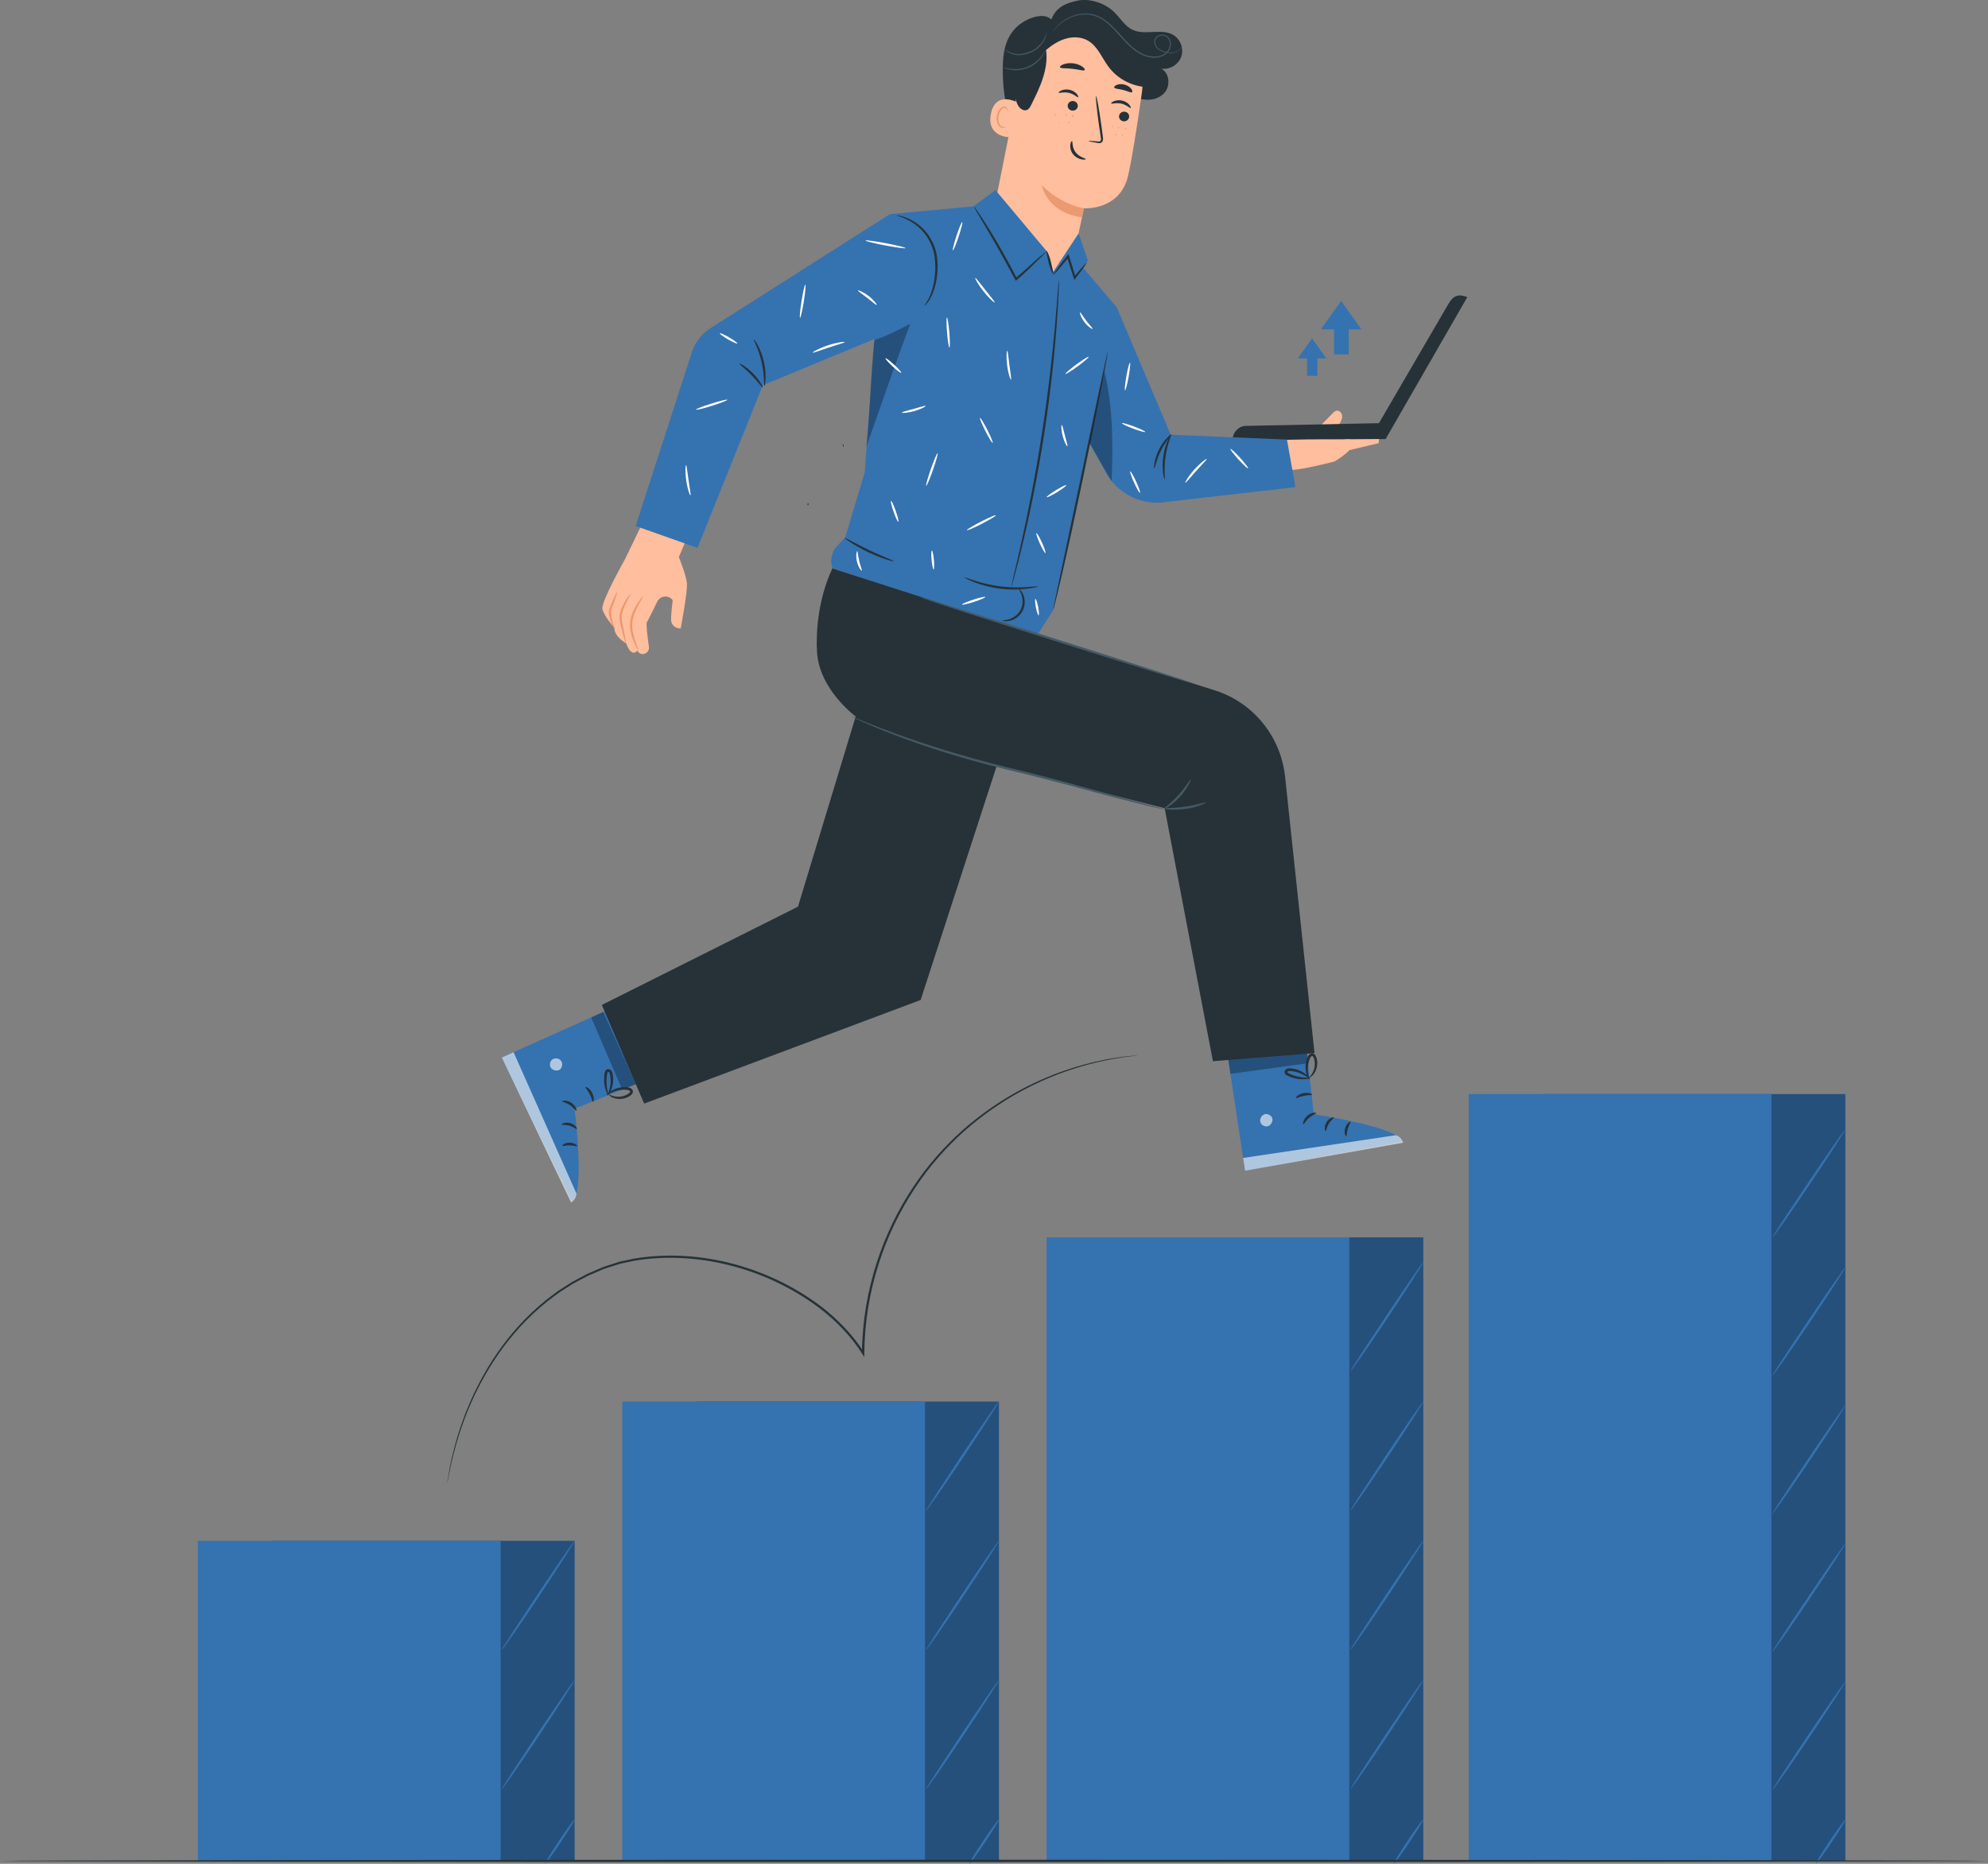 <svg width="400" height="375" viewBox="0 0 400 375" fill="none" xmlns="http://www.w3.org/2000/svg">
<rect x="0" y="0" width="400" height="375" fill="#808080" stroke="none"/>
<g clip-path="url(#clip0_847_794)">
<path d="M139.738 104.633L136.588 112.094C136.588 112.094 138.06 115.642 138.212 117.375C138.363 119.109 136.962 126.445 136.962 126.445C136.962 126.445 135.427 126.543 135.062 125.042C134.901 124.372 135.347 120.744 135.347 120.744C134.517 119.663 132.84 119.832 132.242 121.057C131.367 122.861 130.332 124.952 130.154 125.194C129.957 125.462 130.287 128.16 130.564 130.162C130.734 131.359 129.163 132.127 128.431 131.162C128.36 131.064 128.306 130.957 128.297 130.85C128.297 130.85 127.128 132.565 125.977 129.42C125.977 129.42 123.648 128.232 123.603 126.311C123.603 126.311 121.489 123.934 121.203 122.504C120.917 121.083 125.763 112.496 125.763 112.496L131.724 100.166L139.738 104.642V104.633Z" fill="#FFBE9D"/>
<path d="M129.359 119.984C129.315 119.957 128.895 120.458 128.315 121.333C127.753 122.209 126.968 123.523 126.78 125.194C126.629 126.873 127.182 128.312 127.592 129.268C128.021 130.233 128.351 130.796 128.404 130.769C128.467 130.742 128.235 130.135 127.887 129.152C127.557 128.178 127.075 126.784 127.227 125.238C127.396 123.692 128.101 122.406 128.583 121.494C129.092 120.583 129.422 120.02 129.359 119.984Z" fill="#EB996E"/>
<path d="M126.994 119.466C126.994 119.466 126.495 119.832 125.968 120.645C125.709 121.057 125.424 121.557 125.165 122.147C124.924 122.736 124.639 123.415 124.648 124.211C124.665 124.979 124.835 125.667 124.987 126.284C125.138 126.847 125.281 127.383 125.415 127.91C125.665 128.83 125.852 129.393 125.915 129.384C125.977 129.366 125.897 128.786 125.718 127.838C125.629 127.374 125.522 126.811 125.379 126.194C125.245 125.578 125.094 124.908 125.085 124.211C125.085 123.541 125.326 122.888 125.54 122.307C125.772 121.736 126.013 121.226 126.236 120.806C126.673 119.966 127.039 119.511 126.986 119.466H126.994Z" fill="#EB996E"/>
<path d="M124.219 119.091C124.059 119.01 123.336 120.601 122.595 122.558C122.452 122.87 122.506 123.165 122.515 123.415C122.541 123.675 122.577 123.916 122.631 124.148C122.729 124.604 122.863 125.006 122.997 125.337C123.264 125.998 123.559 126.337 123.603 126.302C123.657 126.266 123.479 125.882 123.291 125.229C123.202 124.899 123.104 124.506 123.032 124.068C122.997 123.844 122.961 123.612 122.943 123.38C122.934 123.138 122.907 122.897 122.997 122.719C123.38 121.727 123.684 120.824 123.907 120.172C124.121 119.511 124.255 119.118 124.21 119.091H124.219Z" fill="#EB996E"/>
<path d="M265.001 86.361C266.036 85.297 267.071 84.243 268.115 83.18C268.347 82.938 268.606 82.688 268.945 82.634C269.525 82.536 270.043 83.144 270.061 83.734C270.087 84.323 269.775 84.868 269.445 85.369C269.115 85.86 268.758 86.361 268.669 86.941" fill="#FFBE9D"/>
<path d="M295.243 59.76L278.797 88.335L248.037 88.558C247.965 87.084 249.072 85.815 250.535 85.69L277.449 85.145L291.442 61.136C292.423 59.447 293.423 59.09 295.252 59.769L295.243 59.76Z" fill="#263238"/>
<path d="M267.651 88.416C267.803 88.38 257.933 88.416 258.487 88.567C258.531 88.675 258.585 88.782 258.629 88.889L259.914 94.536C262.136 94.518 268.535 92.847 268.535 92.847C268.535 92.847 270.685 91.57 271.631 90.435V88.398L267.651 88.416Z" fill="#FFBE9D"/>
<path d="M258.951 88.442L235.552 87.468L224.737 61.922L213.234 78.39L222.488 95.055C224.674 98.986 228.886 101.345 233.375 101.14L260.646 98.012L258.942 88.433L258.951 88.442Z" fill="#3572B0"/>
<path d="M262.538 207.712L264.341 224.198C264.341 224.198 281.492 226.708 282.126 229.72L250.518 235.563L246.654 209.99L262.547 207.712H262.538Z" fill="#3572B0"/>
<g opacity="0.6">
<path d="M254.31 224.251C253.721 224.51 253.391 225.261 253.632 225.869C253.864 226.467 254.631 226.807 255.229 226.557C255.827 226.306 256.238 225.413 255.943 224.841C255.64 224.269 254.73 223.921 254.203 224.305" fill="white"/>
</g>
<g opacity="0.6">
<path d="M250.518 235.563L250.125 232.981L280.841 228.406C280.841 228.406 281.938 228.665 282.322 229.916L250.509 235.554L250.518 235.563Z" fill="white"/>
</g>
<path d="M264.831 223.956C264.849 224.108 264.082 224.296 263.395 224.912C262.69 225.502 262.395 226.235 262.243 226.199C262.092 226.19 262.19 225.225 263.038 224.501C263.877 223.769 264.849 223.813 264.831 223.965V223.956Z" fill="#263238"/>
<path d="M268.374 224.85C268.428 224.993 267.794 225.359 267.366 226.092C266.911 226.816 266.884 227.548 266.732 227.557C266.589 227.602 266.348 226.708 266.902 225.806C267.446 224.895 268.347 224.698 268.374 224.85Z" fill="#263238"/>
<path d="M270.846 228.576C270.712 228.63 270.382 227.888 270.659 226.977C270.926 226.065 271.613 225.618 271.694 225.743C271.801 225.86 271.399 226.387 271.185 227.137C270.953 227.879 271.007 228.54 270.855 228.585L270.846 228.576Z" fill="#263238"/>
<path d="M264.01 220.248C263.966 220.4 263.225 220.293 262.351 220.481C261.476 220.65 260.833 221.043 260.735 220.927C260.628 220.829 261.208 220.159 262.235 219.944C263.261 219.73 264.064 220.114 264.001 220.248H264.01Z" fill="#263238"/>
<g opacity="0.3">
<path d="M262.895 210.973L263.216 213.913L247.564 216.057L247.091 212.975L262.895 210.973Z" fill="black"/>
</g>
<path d="M263.582 216.924C263.591 216.987 262.993 217.174 261.985 217.148C261.485 217.139 260.887 217.058 260.245 216.88C259.923 216.79 259.593 216.674 259.263 216.531C259.102 216.46 258.915 216.388 258.727 216.227C258.531 216.093 258.371 215.691 258.54 215.414C258.665 215.146 258.942 214.994 259.165 214.958C259.397 214.914 259.593 214.941 259.772 214.958C260.137 214.994 260.485 215.066 260.816 215.155C261.467 215.343 262.011 215.62 262.422 215.906C263.261 216.486 263.6 217.023 263.546 217.067C263.484 217.13 263.056 216.692 262.217 216.236C261.797 216.013 261.28 215.789 260.682 215.646C260.378 215.575 260.057 215.521 259.727 215.495C259.379 215.459 259.093 215.495 259.022 215.655C258.995 215.718 258.995 215.745 259.084 215.825C259.174 215.906 259.316 215.977 259.477 216.049C259.789 216.192 260.093 216.308 260.387 216.406C260.985 216.603 261.538 216.71 262.011 216.772C262.957 216.897 263.564 216.853 263.573 216.933L263.582 216.924Z" fill="#263238"/>
<path d="M263.412 217.183C263.359 217.219 262.975 216.701 262.77 215.7C262.672 215.209 262.636 214.592 262.734 213.922C262.788 213.591 262.868 213.243 263.002 212.894C263.145 212.555 263.305 212.099 263.903 211.938C264.216 211.885 264.51 212.09 264.635 212.287C264.769 212.483 264.822 212.671 264.885 212.85C265.001 213.216 265.046 213.582 265.046 213.922C265.046 214.61 264.849 215.218 264.608 215.664C264.108 216.585 263.484 216.862 263.466 216.808C263.404 216.737 263.903 216.361 264.26 215.495C264.439 215.066 264.573 214.521 264.546 213.922C264.537 213.618 264.483 213.314 264.385 213.002C264.287 212.671 264.117 212.412 264.001 212.465C263.841 212.483 263.609 212.778 263.52 213.073C263.395 213.386 263.314 213.69 263.252 213.993C263.136 214.601 263.127 215.164 263.172 215.629C263.261 216.567 263.511 217.13 263.43 217.165L263.412 217.183Z" fill="#263238"/>
<path d="M130.992 216.915L115.608 223.072C115.608 223.072 117.785 240.29 115.054 241.702L100.964 212.769L124.54 202.19L130.992 216.906V216.915Z" fill="#3572B0"/>
<g opacity="0.6">
<path d="M112.868 213.404C112.458 212.903 111.646 212.796 111.128 213.18C110.61 213.565 110.494 214.396 110.887 214.905C111.289 215.414 112.261 215.575 112.725 215.137C113.198 214.699 113.279 213.716 112.77 213.314" fill="white"/>
</g>
<g opacity="0.6">
<path d="M100.964 212.778L103.338 211.715L115.974 240.12C115.974 240.12 116.018 241.246 114.912 241.952L100.964 212.778Z" fill="white"/>
</g>
<path d="M115.974 223.483C115.831 223.545 115.447 222.848 114.671 222.348C113.912 221.821 113.127 221.731 113.127 221.58C113.1 221.437 114.046 221.267 114.974 221.892C115.902 222.509 116.116 223.456 115.974 223.483Z" fill="#263238"/>
<path d="M116.054 227.137C115.929 227.236 115.411 226.717 114.59 226.494C113.778 226.253 113.064 226.414 113.011 226.271C112.931 226.146 113.725 225.672 114.742 225.967C115.759 226.253 116.197 227.066 116.063 227.128L116.054 227.137Z" fill="#263238"/>
<path d="M113.145 230.523C113.056 230.407 113.689 229.889 114.635 229.907C115.581 229.925 116.197 230.461 116.099 230.577C116.018 230.71 115.402 230.461 114.626 230.452C113.85 230.425 113.225 230.657 113.145 230.514V230.523Z" fill="#263238"/>
<path d="M119.32 221.687C119.159 221.687 119.07 220.936 118.66 220.15C118.258 219.355 117.714 218.845 117.803 218.711C117.874 218.586 118.678 218.962 119.15 219.9C119.632 220.829 119.472 221.705 119.329 221.687H119.32Z" fill="#263238"/>
<g opacity="0.3">
<path d="M127.94 218.131L125.201 219.23L118.945 204.71L121.372 203.611L127.94 218.131Z" fill="black"/>
</g>
<path d="M122.399 220.391C122.336 220.418 121.997 219.891 121.756 218.917C121.631 218.434 121.551 217.836 121.551 217.165C121.551 216.835 121.578 216.477 121.622 216.12C121.649 215.95 121.667 215.745 121.774 215.521C121.854 215.298 122.193 215.039 122.506 215.119C122.8 215.173 123.014 215.396 123.113 215.602C123.22 215.816 123.246 216.013 123.282 216.192C123.345 216.558 123.371 216.906 123.371 217.246C123.371 217.925 123.246 218.524 123.077 218.997C122.747 219.962 122.309 220.427 122.265 220.391C122.185 220.346 122.488 219.819 122.702 218.89C122.809 218.425 122.881 217.871 122.863 217.246C122.854 216.933 122.818 216.611 122.747 216.281C122.693 215.932 122.577 215.664 122.399 215.646C122.336 215.646 122.309 215.646 122.247 215.754C122.193 215.861 122.167 216.022 122.14 216.192C122.086 216.531 122.051 216.853 122.042 217.165C122.015 217.791 122.06 218.363 122.122 218.827C122.256 219.775 122.461 220.346 122.39 220.382L122.399 220.391Z" fill="#263238"/>
<path d="M122.113 220.293C122.069 220.248 122.461 219.739 123.363 219.274C123.809 219.042 124.389 218.845 125.067 218.765C125.406 218.72 125.763 218.711 126.129 218.747C126.495 218.792 126.977 218.828 127.289 219.355C127.432 219.641 127.307 219.98 127.146 220.15C126.994 220.338 126.825 220.427 126.673 220.543C126.352 220.749 126.013 220.892 125.683 220.981C125.013 221.169 124.38 221.142 123.88 221.026C122.863 220.784 122.426 220.266 122.47 220.23C122.524 220.15 123.023 220.525 123.943 220.641C124.398 220.695 124.96 220.677 125.531 220.498C125.817 220.409 126.102 220.275 126.37 220.096C126.664 219.909 126.861 219.685 126.78 219.578C126.718 219.426 126.37 219.283 126.066 219.274C125.736 219.239 125.415 219.239 125.112 219.265C124.496 219.319 123.951 219.462 123.514 219.632C122.631 219.971 122.167 220.364 122.104 220.293H122.113Z" fill="#263238"/>
<path d="M236.15 7.077C233.741 5.585 230.385 7.211 227.833 5.978C226.281 5.227 225.388 3.592 224.148 2.395C222.292 0.608 219.266 -0.402 216.75 0.143C214.233 0.688 212.484 1.519 211.53 3.914C209.816 2.216 205.774 3.878 203.98 6.04C202.186 8.194 201.803 10.812 201.767 13.617C201.696 18.452 202.588 23.294 204.373 27.789C204.533 28.191 204.828 28.656 205.247 28.584C205.542 28.531 205.711 28.227 205.827 27.959C206.845 25.654 207.184 23.107 207.621 20.623C208.049 18.139 208.603 15.601 209.986 13.483C211.36 11.366 213.725 9.731 216.241 9.891C218.097 10.008 219.784 11.062 221.123 12.358C222.461 13.653 223.532 15.199 224.764 16.593C225.995 17.987 227.45 19.283 229.225 19.828C231.001 20.382 233.152 20.042 234.348 18.612C235.543 17.183 235.294 14.636 233.625 13.805C235.285 14.082 237.06 13.055 237.649 11.482C238.238 9.909 237.578 7.961 236.15 7.077Z" fill="#263238"/>
<path d="M216.973 47.197L218.089 41.916C218.089 41.916 225.299 42.407 226.959 35.456C227.762 32.096 228.842 25.046 229.752 18.657C230.734 11.786 226.272 5.308 219.507 3.78L218.838 3.628C211.494 2.413 206.363 7.979 205.354 15.36L199.697 43.64C198.742 48.403 201.812 53.032 206.559 54.023L206.363 56.695C211.119 57.678 215.965 51.959 216.964 47.206L216.973 47.197Z" fill="#FFBE9D"/>
<path d="M218.097 41.916C218.097 41.916 213.618 41.281 209.602 37.278C209.602 37.278 210.619 42.783 217.705 43.721L218.097 41.907V41.916Z" fill="#EB996E"/>
<path d="M227.182 23.607C227.084 24.134 226.548 24.492 225.995 24.394C225.442 24.295 225.076 23.795 225.174 23.268C225.272 22.741 225.808 22.383 226.361 22.481C226.914 22.58 227.289 23.08 227.182 23.607Z" fill="#263238"/>
<path d="M227.485 21.722C227.334 21.82 226.709 21.096 225.638 20.855C224.576 20.605 223.666 20.971 223.577 20.82C223.532 20.748 223.711 20.543 224.112 20.373C224.505 20.203 225.129 20.087 225.799 20.239C226.468 20.391 226.968 20.766 227.235 21.087C227.503 21.418 227.566 21.677 227.494 21.722H227.485Z" fill="#263238"/>
<path d="M216.848 21.463C216.75 21.99 216.215 22.347 215.661 22.249C215.108 22.151 214.742 21.651 214.84 21.123C214.938 20.596 215.474 20.239 216.027 20.337C216.58 20.435 216.946 20.936 216.848 21.472V21.463Z" fill="#263238"/>
<path d="M216.92 19.551C216.768 19.649 216.134 18.925 215.072 18.684C214.01 18.434 213.1 18.8 213.011 18.648C212.966 18.577 213.145 18.371 213.546 18.201C213.939 18.032 214.564 17.915 215.233 18.067C215.902 18.219 216.402 18.595 216.67 18.916C216.937 19.247 217 19.506 216.928 19.551H216.92Z" fill="#263238"/>
<path d="M219.008 28.37C219.008 28.307 219.704 28.343 220.819 28.45C221.096 28.486 221.372 28.486 221.462 28.307C221.569 28.129 221.524 27.807 221.462 27.458C221.355 26.735 221.239 25.984 221.123 25.189C220.668 21.972 220.409 19.345 220.534 19.327C220.668 19.309 221.14 21.91 221.587 25.126C221.694 25.922 221.792 26.672 221.89 27.396C221.926 27.727 222.024 28.12 221.792 28.504C221.676 28.692 221.435 28.799 221.256 28.799C221.069 28.817 220.917 28.781 220.775 28.754C219.677 28.566 218.999 28.424 219.017 28.361L219.008 28.37Z" fill="#263238"/>
<path d="M215.697 28.397C215.875 28.424 215.617 29.594 216.42 30.639C217.223 31.694 218.49 31.846 218.463 32.007C218.463 32.087 218.133 32.167 217.607 32.069C217.089 31.971 216.375 31.64 215.884 30.997C215.394 30.354 215.287 29.621 215.349 29.129C215.411 28.629 215.608 28.37 215.688 28.397H215.697Z" fill="#263238"/>
<path d="M218.258 14.082C218.089 14.35 217.053 13.966 215.759 13.841C214.474 13.68 213.377 13.823 213.27 13.519C213.225 13.376 213.466 13.144 213.939 12.956C214.412 12.769 215.117 12.644 215.884 12.733C216.661 12.822 217.321 13.099 217.732 13.385C218.151 13.671 218.33 13.957 218.258 14.082Z" fill="#263238"/>
<path d="M227.789 18.532C227.548 18.729 226.87 18.317 225.977 18.103C225.103 17.862 224.299 17.898 224.183 17.603C224.139 17.46 224.308 17.245 224.692 17.084C225.067 16.924 225.647 16.861 226.254 17.022C226.861 17.183 227.334 17.522 227.592 17.835C227.851 18.157 227.896 18.434 227.789 18.532Z" fill="#263238"/>
<path d="M204.756 20.65C204.649 20.569 200.295 18.148 199.366 22.955C198.447 27.753 203.445 27.691 203.48 27.557C203.516 27.423 204.747 20.65 204.747 20.65H204.756Z" fill="#FFBE9D"/>
<path d="M202.374 25.457C202.374 25.457 202.276 25.502 202.124 25.537C201.972 25.573 201.731 25.573 201.499 25.43C201.026 25.144 200.759 24.26 200.901 23.393C200.973 22.955 201.142 22.553 201.365 22.24C201.58 21.919 201.856 21.713 202.115 21.722C202.383 21.713 202.534 21.901 202.561 22.044C202.597 22.187 202.552 22.276 202.579 22.294C202.588 22.312 202.695 22.231 202.695 22.026C202.695 21.927 202.659 21.802 202.561 21.686C202.463 21.57 202.302 21.49 202.124 21.472C201.749 21.427 201.348 21.704 201.107 22.053C200.839 22.392 200.643 22.839 200.562 23.339C200.411 24.313 200.732 25.314 201.383 25.645C201.704 25.797 202.008 25.752 202.169 25.663C202.338 25.573 202.383 25.466 202.374 25.457Z" fill="#EB996E"/>
<path d="M231.555 17.522C228.306 17.647 225.031 16.093 223.077 13.483C221.712 11.661 220.864 9.302 218.892 8.167C217.562 7.407 215.902 7.354 214.43 7.783C212.957 8.212 211.646 9.078 210.468 10.061C211.012 13.912 209.218 17.656 207.469 21.132C207.273 21.516 207.059 21.927 206.666 22.106C206.006 22.41 205.238 21.883 204.863 21.257C204.266 20.256 204.221 19.023 204.275 17.853C204.391 15.199 204.926 12.536 206.059 10.133C207.202 7.729 208.968 5.594 211.244 4.218C214.091 2.502 217.633 2.082 220.864 2.868C224.094 3.646 226.994 5.585 229.136 8.122C230.127 9.302 230.992 10.642 231.296 12.152" fill="#263238"/>
<path d="M237.774 9.212C237.774 9.212 237.774 9.364 237.641 9.614C237.516 9.865 237.239 10.204 236.757 10.445C236.275 10.687 235.588 10.776 234.847 10.642C234.473 10.579 234.08 10.472 233.678 10.303C233.286 10.124 232.884 9.874 232.59 9.463C232.313 9.069 232.135 8.515 232.295 7.979C232.456 7.434 233.009 7.068 233.58 6.987C233.866 6.943 234.169 6.97 234.464 7.068C234.749 7.166 235.017 7.372 235.195 7.622C235.579 8.122 235.668 8.819 235.526 9.445C235.383 10.088 234.955 10.66 234.383 11.026C233.812 11.393 233.134 11.589 232.438 11.616C231.037 11.678 229.636 11.107 228.467 10.258C227.28 9.409 226.316 8.355 225.424 7.336C224.523 6.317 223.657 5.343 222.693 4.575C221.738 3.798 220.676 3.252 219.606 3.038C218.535 2.824 217.491 2.904 216.589 3.127C214.769 3.592 213.537 4.584 212.779 5.29C212.395 5.647 212.127 5.96 211.949 6.165C211.77 6.371 211.672 6.487 211.672 6.478C211.672 6.478 211.69 6.442 211.726 6.389C211.77 6.326 211.824 6.246 211.913 6.13C212.083 5.906 212.342 5.594 212.716 5.218C213.457 4.486 214.689 3.458 216.545 2.958C217.464 2.716 218.535 2.627 219.641 2.841C220.748 3.056 221.854 3.61 222.836 4.396C223.827 5.183 224.71 6.165 225.611 7.175C226.513 8.185 227.459 9.23 228.619 10.052C229.761 10.883 231.099 11.437 232.438 11.375C233.098 11.348 233.741 11.169 234.267 10.83C234.794 10.49 235.187 9.981 235.32 9.391C235.454 8.819 235.374 8.185 235.035 7.747C234.714 7.282 234.134 7.104 233.616 7.184C233.098 7.247 232.625 7.568 232.483 8.033C232.34 8.498 232.483 8.989 232.732 9.355C232.991 9.731 233.366 9.981 233.741 10.151C234.116 10.32 234.508 10.428 234.865 10.499C235.588 10.642 236.248 10.579 236.713 10.356C237.185 10.142 237.462 9.82 237.596 9.588C237.739 9.355 237.757 9.203 237.774 9.203V9.212Z" fill="#455A64"/>
<path d="M202.204 9.954C202.231 9.909 202.677 10.347 203.57 10.66C204.016 10.812 204.578 10.901 205.203 10.857C205.827 10.821 206.505 10.651 207.184 10.401C208.54 9.874 209.468 8.846 209.941 8.042C210.432 7.22 210.548 6.621 210.593 6.639C210.61 6.639 210.593 6.791 210.521 7.059C210.45 7.327 210.325 7.702 210.093 8.131C209.638 8.989 208.692 10.079 207.273 10.633C206.568 10.892 205.872 11.062 205.22 11.089C204.569 11.125 203.98 11.008 203.516 10.83C203.052 10.651 202.722 10.428 202.508 10.258C202.293 10.088 202.195 9.972 202.204 9.963V9.954Z" fill="#455A64"/>
<path d="M201.642 13.457C201.642 13.457 202.186 13.662 203.097 13.814C203.998 13.966 205.31 13.975 206.621 13.483C207.933 12.983 208.915 12.107 209.486 11.393C210.066 10.678 210.298 10.142 210.334 10.16C210.352 10.16 210.307 10.303 210.191 10.544C210.084 10.785 209.896 11.116 209.62 11.5C209.067 12.259 208.076 13.189 206.711 13.707C205.345 14.225 203.98 14.189 203.07 13.984C202.606 13.886 202.249 13.761 202.008 13.653C201.767 13.546 201.642 13.475 201.651 13.457H201.642Z" fill="#455A64"/>
<path d="M212.333 23.294C212.27 23.294 212.217 23.232 212.217 23.16C212.217 23.089 212.27 23.026 212.342 23.035C212.404 23.035 212.458 23.098 212.458 23.169C212.458 23.241 212.404 23.303 212.333 23.294Z" fill="#EB996E"/>
<path d="M214.483 23.294C214.421 23.294 214.367 23.223 214.367 23.142C214.367 23.062 214.421 22.991 214.492 22.991C214.555 22.991 214.608 23.062 214.608 23.142C214.608 23.223 214.555 23.294 214.483 23.294Z" fill="#EB996E"/>
<path d="M215.867 23.571C215.804 23.571 215.75 23.473 215.768 23.366C215.786 23.259 215.84 23.178 215.911 23.178C215.974 23.178 216.027 23.277 216.009 23.384C216 23.491 215.938 23.571 215.867 23.571Z" fill="#EB996E"/>
<path d="M213.056 24.813C212.993 24.796 212.948 24.751 212.957 24.715C212.966 24.671 213.029 24.653 213.091 24.671C213.154 24.688 213.198 24.733 213.189 24.769C213.18 24.813 213.118 24.831 213.056 24.813Z" fill="#EB996E"/>
<path d="M215.028 24.795C214.965 24.786 214.921 24.715 214.93 24.644C214.938 24.572 215.001 24.519 215.072 24.528C215.135 24.537 215.179 24.608 215.17 24.679C215.162 24.751 215.099 24.804 215.037 24.795H215.028Z" fill="#EB996E"/>
<path d="M225.049 25.841C224.987 25.841 224.933 25.778 224.933 25.698C224.933 25.618 224.987 25.564 225.058 25.564C225.12 25.564 225.174 25.627 225.174 25.707C225.174 25.778 225.12 25.841 225.049 25.841Z" fill="#EB996E"/>
<path d="M226.468 26.028C226.406 26.028 226.352 25.948 226.37 25.859C226.379 25.779 226.441 25.716 226.513 25.725C226.584 25.734 226.62 25.805 226.611 25.895C226.602 25.975 226.539 26.037 226.468 26.028Z" fill="#EB996E"/>
<path d="M223.809 25.591C223.746 25.591 223.693 25.537 223.693 25.484C223.693 25.421 223.746 25.377 223.818 25.377C223.88 25.377 223.934 25.43 223.934 25.484C223.934 25.546 223.88 25.591 223.809 25.591Z" fill="#EB996E"/>
<path d="M224.532 27.226C224.469 27.235 224.398 27.19 224.389 27.11C224.371 27.029 224.416 26.958 224.478 26.949C224.54 26.94 224.612 26.985 224.621 27.065C224.639 27.137 224.594 27.217 224.532 27.226Z" fill="#EB996E"/>
<path d="M225.772 27.253C225.709 27.217 225.683 27.154 225.709 27.11C225.736 27.065 225.808 27.047 225.861 27.074C225.924 27.11 225.95 27.172 225.924 27.217C225.897 27.27 225.825 27.279 225.772 27.253Z" fill="#EB996E"/>
<path d="M173.88 138.525L160.557 182.425L121.096 202.199L129.609 222.044L185.24 201.198L202.606 147.755L173.88 138.525Z" fill="#263238"/>
<path d="M179.038 43.095L142.941 66.041C141.183 67.158 139.863 68.856 139.22 70.849L127.896 105.84L140.344 110.236L153.48 77.514L185.99 64.04L179.029 43.104L179.038 43.095Z" fill="#3572B0"/>
<path d="M217.865 53.836L218.892 52.406L217.018 46.964L211.913 54.702L210.548 50.476L200.303 38.261L195.85 41.523L179.047 43.086L179.154 43.542L175.941 68.374L173.987 95.046L170.07 108.109L168.419 109.869C167.419 110.933 167.027 112.443 167.366 113.864L167.482 114.328L208.727 127.731L211.922 122.736L224.755 61.913L217.883 53.818L217.865 53.836Z" fill="#3572B0"/>
<path d="M258.558 156.226C257.692 148.122 252.106 141.295 244.333 138.865L208.933 127.695L167.473 114.364C164.555 120.663 164.153 127.338 164.394 131.225C164.885 139.454 173.871 147.344 182.848 149.614L234.339 162.624L244.048 213.511L264.492 211.885L258.567 156.244L258.558 156.226Z" fill="#263238"/>
<path d="M234.571 162.919C234.571 162.919 234.339 162.892 233.91 162.803C233.437 162.695 232.813 162.561 232.028 162.383C230.394 162.007 228.039 161.427 225.138 160.676C219.338 159.184 211.387 156.914 202.49 154.823C193.602 152.652 185.713 150.079 180.118 147.925C177.316 146.853 175.085 145.915 173.55 145.236C172.782 144.896 172.193 144.619 171.792 144.432C171.39 144.244 171.185 144.137 171.194 144.119C171.194 144.101 171.417 144.181 171.828 144.342C172.274 144.521 172.872 144.762 173.612 145.066C175.165 145.691 177.414 146.585 180.225 147.613C185.838 149.677 193.718 152.196 202.588 154.368C211.485 156.45 219.436 158.773 225.21 160.354C228.065 161.123 230.386 161.757 232.054 162.204C232.831 162.41 233.446 162.579 233.919 162.704C234.348 162.821 234.562 162.892 234.562 162.91L234.571 162.919Z" fill="#455A64"/>
<path d="M239.595 156.807C239.702 156.852 238.997 158.567 237.471 160.247C235.954 161.936 234.321 162.803 234.267 162.704C234.187 162.588 235.668 161.57 237.132 159.934C238.604 158.317 239.47 156.744 239.595 156.807Z" fill="#455A64"/>
<path d="M242.656 161.471C242.709 161.579 240.942 162.418 238.578 162.749C236.213 163.098 234.285 162.794 234.303 162.678C234.312 162.535 236.213 162.633 238.515 162.293C240.817 161.972 242.611 161.346 242.665 161.48L242.656 161.471Z" fill="#455A64"/>
<path d="M185.204 120.208C185.24 120.083 197.662 123.898 212.939 128.714C228.217 133.539 240.576 137.542 240.532 137.667C240.496 137.792 228.074 133.977 212.797 129.152C197.519 124.327 185.169 120.324 185.204 120.199V120.208Z" fill="#455A64"/>
<path d="M185.99 61.502C185.918 61.449 186.846 60.528 187.462 58.589C187.774 57.633 188.033 56.445 188.14 55.113C188.247 53.782 188.221 52.299 187.881 50.807C187.525 49.323 186.828 48.001 186.016 46.964C185.187 45.928 184.25 45.168 183.384 44.65C181.644 43.614 180.359 43.399 180.394 43.31C180.394 43.283 180.716 43.319 181.278 43.462C181.84 43.605 182.634 43.873 183.553 44.373C184.464 44.865 185.472 45.633 186.356 46.705C187.221 47.778 187.971 49.145 188.346 50.708C188.702 52.272 188.711 53.8 188.578 55.158C188.444 56.525 188.149 57.731 187.783 58.706C187.417 59.679 186.998 60.421 186.632 60.868C186.275 61.333 186.016 61.529 186.008 61.511L185.99 61.502Z" fill="#263238"/>
<g opacity="0.3">
<path d="M175.933 68.391C178.297 67.775 183.17 65.13 183.17 65.13C180.234 72.859 177.084 82.098 174.317 89.89C175.12 82.688 175.129 75.584 175.933 68.391Z" fill="black"/>
</g>
<path d="M148.786 73.163C148.849 73.056 150.223 73.797 151.553 75.173C152.891 76.54 153.596 77.943 153.489 77.997C153.373 78.068 152.517 76.817 151.223 75.495C149.938 74.164 148.706 73.279 148.786 73.163Z" fill="#263238"/>
<path d="M151.696 68.32C151.785 68.249 153.097 70.089 153.694 72.779C154.319 75.459 153.926 77.693 153.819 77.666C153.677 77.666 153.846 75.477 153.248 72.886C152.668 70.286 151.571 68.391 151.696 68.329V68.32Z" fill="#263238"/>
<path d="M169.748 89.63C169.748 89.755 169.713 89.862 169.659 89.862C169.606 89.862 169.57 89.755 169.57 89.63C169.57 89.506 169.606 89.398 169.659 89.398C169.713 89.398 169.748 89.506 169.748 89.63Z" fill="#263238"/>
<path d="M211.913 122.754C211.913 122.754 211.922 122.567 211.985 122.218C212.065 121.825 212.163 121.316 212.288 120.699C212.574 119.323 212.975 117.438 213.457 115.132C214.457 110.379 215.813 103.91 217.321 96.77C218.82 89.622 220.186 83.153 221.185 78.399C221.685 76.094 222.095 74.208 222.39 72.841C222.533 72.225 222.649 71.724 222.738 71.331C222.818 70.992 222.872 70.813 222.89 70.813C222.907 70.813 222.89 71.001 222.827 71.349C222.756 71.751 222.675 72.251 222.559 72.877C222.301 74.253 221.935 76.147 221.497 78.471C220.578 83.188 219.266 89.693 217.767 96.868C216.268 104.044 214.849 110.531 213.769 115.213C213.225 117.554 212.779 119.448 212.449 120.744C212.288 121.351 212.163 121.852 212.065 122.245C211.976 122.584 211.913 122.763 211.895 122.763L211.913 122.754Z" fill="#263238"/>
<path d="M232.242 94.277C232.126 94.277 232.179 92.445 233.179 90.462C234.16 88.469 235.597 87.326 235.659 87.424C235.758 87.522 234.526 88.764 233.589 90.667C232.634 92.562 232.375 94.295 232.233 94.268L232.242 94.277Z" fill="#263238"/>
<path d="M234.33 96.448C234.223 96.484 233.678 94.376 234.071 91.757C234.446 89.139 235.57 87.272 235.659 87.334C235.793 87.397 234.883 89.291 234.526 91.82C234.142 94.349 234.464 96.422 234.321 96.448H234.33Z" fill="#263238"/>
<path d="M277.45 88.344L270.641 88.407L271.489 90.569L277.387 89.175L277.45 88.344Z" fill="#FFBE9D"/>
<g opacity="0.3">
<path d="M219.195 89.059C219.195 89.059 223.728 96.994 223.666 96.779C223.969 89.202 223.943 81.982 222.202 74.602" fill="black"/>
</g>
<path d="M210.548 50.681C210.548 50.681 209.941 51.28 208.897 52.29C207.844 53.282 206.443 54.783 204.578 56.329L204.373 56.498L204.248 56.257C203.614 55.078 202.918 53.791 202.195 52.451C200.527 49.422 198.956 46.723 197.796 44.775C197.26 43.864 196.805 43.095 196.43 42.461C196.109 41.916 195.949 41.603 195.975 41.585C196.002 41.567 196.216 41.844 196.582 42.363C196.948 42.881 197.457 43.649 198.072 44.596C199.304 46.509 200.928 49.189 202.597 52.227C203.338 53.568 204.016 54.863 204.631 56.052L204.301 55.98C206.149 54.488 207.603 53.032 208.71 52.084C209.807 51.128 210.512 50.637 210.539 50.673L210.548 50.681Z" fill="#263238"/>
<path d="M218.66 52.817C218.66 52.817 218.499 53.201 218.097 53.755C217.705 54.318 217.071 55.078 216.411 55.998L216.161 56.346L216.036 55.953C215.777 55.14 215.501 54.282 215.215 53.371C215.028 52.763 214.849 52.183 214.689 51.629L215.081 51.709C213.323 53.862 211.994 55.373 211.913 55.31C211.833 55.239 213.02 53.612 214.724 51.441L214.983 51.101L215.117 51.513C215.286 52.057 215.474 52.638 215.661 53.237C215.929 54.139 216.188 54.997 216.438 55.81L216.063 55.766C216.777 54.828 217.437 54.13 217.892 53.612C218.356 53.103 218.615 52.808 218.66 52.835V52.817Z" fill="#263238"/>
<path d="M211.913 55.105C211.797 55.158 211.289 54.157 211.003 52.853C210.717 51.557 210.432 50.538 210.548 50.485C210.664 50.431 211.173 51.432 211.458 52.737C211.744 54.032 212.029 55.051 211.913 55.105Z" fill="#263238"/>
<path d="M204.953 118.403C204.953 118.403 205.452 118.689 205.827 119.502C206.202 120.288 206.407 121.628 205.774 122.888C205.131 124.139 203.926 124.774 203.079 124.926C202.204 125.104 201.66 124.908 201.678 124.863C201.678 124.783 202.213 124.845 202.998 124.604C203.766 124.38 204.801 123.764 205.363 122.674C205.908 121.575 205.792 120.377 205.524 119.627C205.256 118.849 204.89 118.456 204.953 118.412V118.403Z" fill="#263238"/>
<path d="M213.064 56.293C213.064 56.293 213.082 56.516 213.073 56.927C213.055 57.392 213.038 58 213.011 58.75C212.948 60.332 212.815 62.619 212.609 65.443C212.199 71.09 211.405 78.882 210.084 87.424C208.754 95.966 207.157 103.633 205.836 109.146C205.176 111.898 204.614 114.123 204.194 115.651C203.989 116.374 203.828 116.964 203.703 117.402C203.587 117.804 203.516 118.01 203.498 118.01C203.48 118.01 203.525 117.786 203.605 117.384C203.712 116.928 203.846 116.339 204.016 115.606C204.382 114.069 204.899 111.835 205.515 109.074C206.746 103.552 208.299 95.886 209.62 87.361C210.941 78.828 211.779 71.054 212.279 65.425C212.529 62.61 212.716 60.323 212.823 58.741C212.886 57.991 212.931 57.383 212.975 56.927C213.011 56.516 213.047 56.293 213.055 56.293H213.064Z" fill="#263238"/>
<path d="M208.826 117.992C208.835 118.045 208.014 118.287 206.648 118.456C205.283 118.635 203.364 118.698 201.267 118.447C199.17 118.188 197.323 117.652 196.047 117.152C194.762 116.651 194.021 116.223 194.048 116.169C194.101 116.026 197.198 117.491 201.33 117.983C205.452 118.51 208.817 117.831 208.835 117.983L208.826 117.992Z" fill="#263238"/>
<path d="M179.823 112.925C179.788 113.042 177.405 112.407 174.665 111.094C171.917 109.789 169.927 108.333 169.989 108.234C170.061 108.118 172.149 109.387 174.862 110.674C177.566 111.969 179.868 112.791 179.823 112.925Z" fill="#263238"/>
<path d="M162.681 101.452C162.681 101.577 162.636 101.684 162.583 101.684C162.529 101.684 162.484 101.577 162.484 101.452C162.484 101.327 162.529 101.22 162.583 101.22C162.636 101.22 162.681 101.327 162.681 101.452Z" fill="#263238"/>
<path d="M160.976 63.95C160.851 63.933 160.976 62.414 161.28 60.573C161.574 58.723 161.913 57.249 162.038 57.267C162.163 57.285 162.038 58.795 161.735 60.644C161.44 62.485 161.101 63.968 160.976 63.95Z" fill="white"/>
<path d="M176.405 61.35C176.307 61.44 175.522 60.716 174.487 59.93C173.461 59.134 172.559 58.562 172.622 58.437C172.675 58.33 173.702 58.732 174.772 59.554C175.843 60.376 176.504 61.27 176.405 61.35Z" fill="white"/>
<path d="M148.349 69.106C148.286 69.213 147.448 68.847 146.475 68.284C145.502 67.721 144.77 67.167 144.833 67.06C144.895 66.953 145.734 67.319 146.707 67.882C147.68 68.445 148.411 68.999 148.349 69.106Z" fill="white"/>
<path d="M146.359 80.427C146.395 80.552 145.012 81.097 143.271 81.642C141.522 82.197 140.077 82.536 140.041 82.42C140.005 82.295 141.389 81.75 143.129 81.205C144.878 80.651 146.323 80.311 146.359 80.427Z" fill="white"/>
<path d="M138.908 99.656C138.792 99.692 138.319 98.379 138.078 96.681C137.828 94.983 137.908 93.589 138.033 93.589C138.167 93.589 138.292 94.947 138.542 96.618C138.783 98.28 139.042 99.629 138.917 99.665L138.908 99.656Z" fill="white"/>
<path d="M169.971 68.82C169.998 68.954 168.526 69.33 166.759 69.919C164.983 70.5 163.582 71.063 163.52 70.938C163.466 70.831 164.805 70.062 166.616 69.473C168.419 68.874 169.954 68.695 169.971 68.82Z" fill="white"/>
<path d="M182.197 49.922C182.17 50.047 180.35 49.806 178.128 49.386C175.906 48.966 174.121 48.519 174.148 48.394C174.175 48.269 175.995 48.51 178.217 48.93C180.439 49.35 182.224 49.797 182.197 49.922Z" fill="white"/>
<path d="M191.728 50.369C191.603 50.324 191.933 49.02 192.45 47.447C192.968 45.874 193.495 44.632 193.611 44.677C193.735 44.722 193.405 46.026 192.888 47.599C192.37 49.171 191.844 50.413 191.728 50.369Z" fill="white"/>
<path d="M200.134 60.85C200.045 60.939 198.974 59.992 197.885 58.616C196.787 57.24 196.118 55.98 196.225 55.918C196.332 55.846 197.18 56.972 198.251 58.33C199.322 59.688 200.232 60.761 200.134 60.85Z" fill="white"/>
<path d="M191.032 69.946C190.907 69.955 190.692 68.606 190.55 66.935C190.416 65.255 190.407 63.888 190.532 63.879C190.657 63.87 190.871 65.219 191.014 66.89C191.148 68.561 191.157 69.928 191.032 69.946Z" fill="white"/>
<path d="M181.323 75.004C181.233 75.102 180.457 74.521 179.591 73.717C178.717 72.913 178.083 72.189 178.172 72.091C178.262 71.992 179.038 72.573 179.904 73.377C180.778 74.182 181.412 74.905 181.323 75.004Z" fill="white"/>
<path d="M186.24 81.678C186.293 81.794 185.294 82.34 183.955 82.715C182.616 83.09 181.483 83.144 181.465 83.019C181.447 82.885 182.527 82.634 183.83 82.268C185.133 81.902 186.186 81.562 186.24 81.678Z" fill="white"/>
<path d="M203.418 76.397C203.302 76.433 202.856 75.164 202.65 73.538C202.436 71.912 202.534 70.581 202.659 70.581C202.793 70.581 202.9 71.885 203.105 73.476C203.311 75.066 203.543 76.362 203.409 76.389L203.418 76.397Z" fill="white"/>
<path d="M199.732 89.113C199.616 89.166 198.956 88.085 198.251 86.7C197.546 85.306 197.064 84.127 197.18 84.073C197.296 84.019 197.956 85.101 198.661 86.486C199.366 87.879 199.848 89.059 199.732 89.113Z" fill="white"/>
<path d="M186.356 97.753C186.231 97.708 186.65 96.207 187.284 94.393C187.917 92.579 188.533 91.141 188.649 91.186C188.774 91.23 188.354 92.731 187.721 94.545C187.087 96.359 186.472 97.789 186.356 97.753Z" fill="white"/>
<path d="M180.751 104.982C180.626 105.026 180.198 104.124 179.797 102.971C179.386 101.819 179.154 100.845 179.279 100.8C179.404 100.755 179.832 101.658 180.234 102.819C180.644 103.972 180.876 104.946 180.751 104.991V104.982Z" fill="white"/>
<path d="M200.375 103.677C200.437 103.793 199.179 104.553 197.564 105.384C195.958 106.215 194.601 106.787 194.548 106.671C194.485 106.554 195.743 105.795 197.359 104.964C198.965 104.133 200.321 103.561 200.375 103.677Z" fill="white"/>
<path d="M187.855 114.569C187.73 114.578 187.542 113.738 187.444 112.693C187.346 111.648 187.364 110.79 187.498 110.772C187.623 110.763 187.81 111.603 187.908 112.648C188.006 113.694 187.989 114.552 187.855 114.569Z" fill="white"/>
<path d="M173.38 114.82C173.282 114.891 172.684 114.123 172.425 112.979C172.158 111.835 172.354 110.888 172.47 110.906C172.604 110.915 172.622 111.817 172.88 112.872C173.121 113.935 173.496 114.748 173.38 114.82Z" fill="white"/>
<path d="M198.242 120.118C198.278 120.243 197.269 120.681 195.975 121.101C194.681 121.521 193.611 121.762 193.566 121.637C193.53 121.512 194.539 121.074 195.833 120.654C197.118 120.234 198.197 119.993 198.242 120.118Z" fill="white"/>
<path d="M208.968 123.791C208.843 123.818 208.603 123.103 208.424 122.191C208.246 121.28 208.21 120.529 208.335 120.503C208.46 120.476 208.701 121.191 208.879 122.102C209.058 123.013 209.093 123.764 208.968 123.791Z" fill="white"/>
<path d="M210.352 111.281C210.236 111.335 209.736 110.477 209.227 109.369C208.727 108.261 208.415 107.314 208.531 107.26C208.647 107.207 209.147 108.065 209.656 109.172C210.155 110.28 210.468 111.228 210.352 111.281Z" fill="white"/>
<path d="M214.528 97.628C214.599 97.735 213.769 98.361 212.69 99.031C211.61 99.692 210.682 100.139 210.61 100.032C210.539 99.924 211.369 99.299 212.449 98.629C213.528 97.968 214.457 97.521 214.528 97.628Z" fill="white"/>
<path d="M214.769 89.8C214.653 89.854 214.144 88.969 213.823 87.754C213.502 86.539 213.511 85.512 213.636 85.503C213.769 85.494 213.957 86.459 214.269 87.638C214.573 88.809 214.885 89.756 214.769 89.809V89.8Z" fill="white"/>
<path d="M219.043 71.796C219.115 71.903 218.133 72.752 216.848 73.699C215.563 74.646 214.457 75.325 214.376 75.227C214.296 75.129 215.286 74.271 216.571 73.324C217.856 72.377 218.963 71.698 219.043 71.796Z" fill="white"/>
<path d="M219.82 66.166C219.748 66.265 218.91 65.755 218.187 64.808C217.464 63.861 217.196 62.914 217.312 62.869C217.437 62.816 217.874 63.638 218.561 64.522C219.24 65.416 219.909 66.059 219.829 66.166H219.82Z" fill="white"/>
<path d="M226.361 78.533C226.236 78.506 226.361 77.246 226.629 75.71C226.905 74.173 227.226 72.948 227.36 72.966C227.485 72.993 227.36 74.253 227.093 75.79C226.816 77.327 226.495 78.551 226.361 78.533Z" fill="white"/>
<path d="M230.421 86.906C230.377 87.022 229.297 86.727 228.003 86.244C226.709 85.762 225.701 85.27 225.745 85.145C225.79 85.029 226.87 85.324 228.163 85.806C229.457 86.289 230.466 86.78 230.421 86.906Z" fill="white"/>
<path d="M229.377 99.165C229.261 99.219 228.726 98.298 228.181 97.101C227.637 95.903 227.289 94.894 227.405 94.84C227.521 94.787 228.056 95.707 228.601 96.904C229.145 98.093 229.493 99.111 229.377 99.165Z" fill="white"/>
<path d="M242.807 92.329C242.897 92.428 241.861 93.437 240.684 94.751C239.497 96.064 238.604 97.19 238.497 97.119C238.39 97.047 239.131 95.778 240.336 94.447C241.54 93.107 242.727 92.24 242.798 92.338L242.807 92.329Z" fill="white"/>
<path d="M251.124 94.233C251.026 94.322 250.161 93.518 249.179 92.436C248.197 91.355 247.483 90.408 247.582 90.328C247.68 90.238 248.545 91.043 249.527 92.124C250.509 93.205 251.223 94.143 251.124 94.233Z" fill="white"/>
<path d="M268.428 71.304V66.265H265.777L269.847 60.555L273.916 66.265H271.364V71.304H268.428Z" fill="#3572B0"/>
<path d="M263.002 75.62V72.091H261.146L264.001 68.088L266.848 72.091H265.063V75.62H263.002Z" fill="#3572B0"/>
<path d="M228.94 212.34C228.94 212.34 228.788 212.367 228.494 212.412C228.181 212.448 227.744 212.51 227.182 212.573C226.602 212.635 225.888 212.725 225.049 212.876C224.21 213.01 223.238 213.162 222.158 213.413C217.839 214.324 211.574 216.111 204.587 220.043C201.107 222.008 197.475 224.519 193.932 227.656C190.425 230.828 186.989 234.616 184.062 239.102C178.146 248.001 173.996 259.635 173.907 272.252V273.038L173.478 272.377C171.31 268.955 168.321 265.819 164.876 263.183C153.641 254.739 139.506 251.638 127.566 253.675C126.825 253.827 126.084 253.988 125.352 254.14C124.987 254.203 124.621 254.301 124.273 254.426L123.211 254.766C122.515 255.007 121.792 255.177 121.123 255.471C120.453 255.757 119.784 256.043 119.124 256.329C118.454 256.588 117.83 256.937 117.196 257.267C116.571 257.598 115.947 257.929 115.331 258.259C114.742 258.635 114.153 259.01 113.573 259.376C112.993 259.743 112.413 260.1 111.878 260.52C107.487 263.692 103.98 267.4 101.24 271.099C98.492 274.808 96.502 278.498 94.976 281.822C94.619 282.662 94.271 283.475 93.932 284.261C93.611 285.048 93.352 285.825 93.084 286.567C92.513 288.032 92.156 289.426 91.763 290.659C91.085 293.152 90.621 295.1 90.389 296.44C90.264 297.092 90.157 297.602 90.095 297.959C90.023 298.299 89.979 298.477 89.979 298.477C89.979 298.477 89.996 298.299 90.05 297.95C90.112 297.593 90.193 297.083 90.3 296.422C90.505 295.073 90.933 293.107 91.594 290.605C91.969 289.363 92.317 287.969 92.879 286.495C93.147 285.753 93.405 284.976 93.718 284.172C94.048 283.386 94.396 282.563 94.753 281.715C96.261 278.364 98.242 274.638 100.991 270.903C103.73 267.168 107.246 263.415 111.663 260.207C112.199 259.778 112.779 259.421 113.368 259.046C113.957 258.67 114.546 258.295 115.135 257.92C115.759 257.589 116.384 257.25 117.018 256.919C117.651 256.579 118.276 256.231 118.954 255.963C119.623 255.677 120.293 255.382 120.971 255.096C121.64 254.792 122.372 254.623 123.077 254.372L124.148 254.024C124.505 253.899 124.871 253.8 125.245 253.729C125.986 253.568 126.736 253.416 127.485 253.255C139.568 251.173 153.793 254.283 165.153 262.816C168.633 265.479 171.658 268.66 173.862 272.136L173.434 272.261C173.532 259.546 177.735 247.832 183.705 238.887C186.668 234.375 190.139 230.569 193.673 227.396C197.251 224.251 200.91 221.749 204.426 219.784C211.467 215.87 217.776 214.118 222.113 213.261C223.202 213.019 224.175 212.885 225.022 212.76C225.861 212.617 226.584 212.537 227.164 212.492C227.735 212.439 228.163 212.403 228.485 212.367C228.779 212.34 228.931 212.34 228.931 212.34H228.94Z" fill="#263238"/>
<path d="M371.301 220.132H310.396V374.419H371.301V220.132Z" fill="#3572B0"/>
<g opacity="0.3">
<path d="M371.301 220.132H310.396V374.419H371.301V220.132Z" fill="black"/>
</g>
<path d="M356.416 220.132H295.511V374.419H356.416V220.132Z" fill="#3572B0"/>
<path d="M371.301 227.209C371.301 227.209 371.149 227.548 370.801 228.12C370.391 228.764 369.891 229.559 369.293 230.497C368.008 232.49 366.197 235.233 364.171 238.244C362.145 241.255 360.289 243.963 358.924 245.902C357.558 247.841 356.675 249.02 356.604 248.966C356.604 248.966 356.639 248.877 356.729 248.725C356.854 248.529 356.978 248.314 357.13 248.073C357.541 247.43 358.049 246.643 358.656 245.705C359.959 243.712 361.771 240.978 363.796 237.976C365.822 234.965 367.669 232.257 369.026 230.309C369.668 229.407 370.212 228.638 370.65 228.013C371.042 227.477 371.274 227.191 371.301 227.209Z" fill="#3572B0"/>
<path d="M371.301 254.989C371.301 254.989 371.149 255.329 370.801 255.9C370.391 256.544 369.891 257.339 369.293 258.277C368.008 260.27 366.197 263.013 364.171 266.024C362.145 269.035 360.289 271.743 358.924 273.682C357.558 275.621 356.675 276.8 356.604 276.747C356.604 276.747 356.639 276.657 356.729 276.505C356.854 276.309 356.978 276.094 357.13 275.853C357.541 275.21 358.049 274.423 358.656 273.485C359.959 271.493 361.771 268.758 363.796 265.756C365.822 262.745 367.669 260.037 369.026 258.09C369.668 257.187 370.212 256.419 370.65 255.793C371.042 255.257 371.274 254.971 371.301 254.989Z" fill="#3572B0"/>
<path d="M371.301 282.778C371.301 282.778 371.149 283.118 370.801 283.689C370.391 284.333 369.891 285.128 369.293 286.066C368.008 288.059 366.197 290.802 364.171 293.813C362.145 296.824 360.289 299.532 358.924 301.471C357.558 303.41 356.675 304.589 356.604 304.536C356.604 304.536 356.639 304.446 356.729 304.294C356.854 304.098 356.978 303.883 357.13 303.642C357.541 302.999 358.049 302.212 358.656 301.274C359.959 299.282 361.771 296.547 363.796 293.545C365.822 290.534 367.669 287.827 369.026 285.879C369.668 284.976 370.212 284.208 370.65 283.582C371.042 283.046 371.274 282.76 371.301 282.778Z" fill="#3572B0"/>
<path d="M371.301 310.567C371.301 310.567 371.149 310.906 370.801 311.478C370.391 312.122 369.891 312.917 369.293 313.855C368.008 315.848 366.197 318.591 364.171 321.602C362.145 324.613 360.289 327.321 358.924 329.26C357.558 331.199 356.675 332.378 356.604 332.325C356.604 332.325 356.639 332.235 356.729 332.083C356.854 331.887 356.978 331.672 357.13 331.431C357.541 330.788 358.049 330.001 358.656 329.063C359.959 327.071 361.771 324.336 363.796 321.334C365.822 318.323 367.669 315.615 369.026 313.668C369.668 312.765 370.212 311.997 370.65 311.371C371.042 310.835 371.274 310.549 371.301 310.567Z" fill="#3572B0"/>
<path d="M371.301 338.356C371.301 338.356 371.149 338.696 370.801 339.267C370.391 339.911 369.891 340.706 369.293 341.644C368.008 343.637 366.197 346.38 364.171 349.391C362.145 352.402 360.289 355.11 358.924 357.049C357.558 358.988 356.675 360.167 356.604 360.114C356.604 360.114 356.639 360.024 356.729 359.872C356.854 359.676 356.978 359.461 357.13 359.22C357.541 358.577 358.049 357.79 358.656 356.852C359.959 354.86 361.771 352.125 363.796 349.123C365.822 346.112 367.669 343.405 369.026 341.457C369.668 340.554 370.212 339.786 370.65 339.16C371.042 338.624 371.274 338.338 371.301 338.356Z" fill="#3572B0"/>
<path d="M371.301 366.136C371.408 366.208 370.168 368.245 368.526 370.693C366.884 373.141 365.465 375.063 365.358 374.991C365.251 374.92 366.491 372.882 368.133 370.434C369.775 367.986 371.194 366.065 371.292 366.136H371.301Z" fill="#3572B0"/>
<path d="M286.373 248.958H225.469V374.419H286.373V248.958Z" fill="#3572B0"/>
<g opacity="0.3">
<path d="M286.373 248.958H225.469V374.419H286.373V248.958Z" fill="black"/>
</g>
<path d="M271.489 248.958H210.584V374.419H271.489V248.958Z" fill="#3572B0"/>
<path d="M286.373 253.97C286.373 253.97 286.222 254.31 285.874 254.882C285.463 255.534 284.963 256.329 284.366 257.276C283.081 259.287 281.269 262.048 279.252 265.086C277.227 268.124 275.37 270.849 274.005 272.806C272.64 274.763 271.756 275.951 271.685 275.898C271.685 275.898 271.721 275.808 271.81 275.656C271.926 275.46 272.06 275.245 272.211 275.004C272.622 274.361 273.13 273.566 273.737 272.618C275.04 270.617 276.852 267.856 278.868 264.818C280.894 261.789 282.741 259.055 284.098 257.089C284.74 256.177 285.285 255.4 285.722 254.774C286.115 254.229 286.347 253.943 286.373 253.961V253.97Z" fill="#3572B0"/>
<path d="M286.373 282.001C286.373 282.001 286.222 282.34 285.874 282.912C285.463 283.564 284.963 284.36 284.366 285.307C283.081 287.317 281.269 290.078 279.252 293.116C277.227 296.154 275.37 298.879 274.005 300.836C272.64 302.793 271.756 303.982 271.685 303.928C271.685 303.928 271.721 303.839 271.81 303.687C271.926 303.49 272.06 303.276 272.211 303.034C272.622 302.391 273.13 301.596 273.737 300.649C275.04 298.647 276.852 295.886 278.868 292.848C280.894 289.819 282.741 287.085 284.098 285.119C284.74 284.208 285.285 283.43 285.722 282.805C286.115 282.26 286.347 281.974 286.373 281.992V282.001Z" fill="#3572B0"/>
<path d="M286.373 310.022C286.373 310.022 286.222 310.361 285.874 310.933C285.463 311.586 284.963 312.381 284.366 313.328C283.081 315.338 281.269 318.099 279.252 321.138C277.227 324.176 275.37 326.901 274.005 328.858C272.64 330.815 271.756 332.003 271.685 331.949C271.685 331.949 271.721 331.86 271.81 331.708C271.926 331.512 272.06 331.297 272.211 331.056C272.622 330.412 273.13 329.617 273.737 328.67C275.04 326.669 276.852 323.908 278.868 320.869C280.894 317.84 282.741 315.106 284.098 313.14C284.74 312.229 285.285 311.452 285.722 310.826C286.115 310.281 286.347 309.995 286.373 310.013V310.022Z" fill="#3572B0"/>
<path d="M286.373 338.043C286.373 338.043 286.222 338.383 285.874 338.955C285.463 339.607 284.963 340.402 284.366 341.349C283.081 343.36 281.269 346.121 279.252 349.159C277.227 352.197 275.37 354.922 274.005 356.879C272.64 358.836 271.756 360.024 271.685 359.971C271.685 359.971 271.721 359.881 271.81 359.729C271.926 359.533 272.06 359.318 272.211 359.077C272.622 358.434 273.13 357.639 273.737 356.691C275.04 354.69 276.852 351.929 278.868 348.891C280.894 345.862 282.741 343.128 284.098 341.162C284.74 340.25 285.285 339.473 285.722 338.847C286.115 338.302 286.347 338.016 286.373 338.034V338.043Z" fill="#3572B0"/>
<path d="M286.373 366.065C286.48 366.136 285.24 368.191 283.598 370.657C281.956 373.124 280.537 375.063 280.43 374.991C280.323 374.92 281.563 372.864 283.205 370.398C284.847 367.932 286.266 365.993 286.373 366.065Z" fill="#3572B0"/>
<path d="M200.999 282.001H140.095V374.419H200.999V282.001Z" fill="#3572B0"/>
<g opacity="0.3">
<path d="M200.999 282.001H140.095V374.419H200.999V282.001Z" fill="black"/>
</g>
<path d="M186.115 282.001H125.21V374.419H186.115V282.001Z" fill="#3572B0"/>
<path d="M200.991 282.001C200.991 282.001 200.839 282.34 200.491 282.912C200.08 283.564 199.581 284.36 198.983 285.307C197.698 287.317 195.886 290.078 193.869 293.116C191.844 296.154 189.988 298.879 188.622 300.836C187.257 302.793 186.373 303.982 186.302 303.928C186.302 303.928 186.338 303.839 186.427 303.687C186.543 303.49 186.677 303.276 186.829 303.034C187.239 302.391 187.748 301.596 188.354 300.649C189.657 298.647 191.469 295.886 193.486 292.848C195.511 289.819 197.359 287.085 198.715 285.119C199.357 284.208 199.902 283.43 200.339 282.805C200.732 282.26 200.964 281.974 200.991 281.992V282.001Z" fill="#3572B0"/>
<path d="M200.991 310.022C200.991 310.022 200.839 310.361 200.491 310.933C200.08 311.586 199.581 312.381 198.983 313.328C197.698 315.338 195.886 318.099 193.869 321.138C191.844 324.176 189.988 326.901 188.622 328.858C187.257 330.815 186.373 332.003 186.302 331.949C186.302 331.949 186.338 331.86 186.427 331.708C186.543 331.512 186.677 331.297 186.829 331.056C187.239 330.412 187.748 329.617 188.354 328.67C189.657 326.669 191.469 323.908 193.486 320.869C195.511 317.84 197.359 315.106 198.715 313.14C199.357 312.229 199.902 311.452 200.339 310.826C200.732 310.281 200.964 309.995 200.991 310.013V310.022Z" fill="#3572B0"/>
<path d="M200.991 338.043C200.991 338.043 200.839 338.383 200.491 338.955C200.08 339.607 199.581 340.402 198.983 341.349C197.698 343.36 195.886 346.121 193.869 349.159C191.844 352.197 189.988 354.922 188.622 356.879C187.257 358.836 186.373 360.024 186.302 359.971C186.302 359.971 186.338 359.881 186.427 359.729C186.543 359.533 186.677 359.318 186.829 359.077C187.239 358.434 187.748 357.639 188.354 356.691C189.657 354.69 191.469 351.929 193.486 348.891C195.511 345.862 197.359 343.128 198.715 341.162C199.357 340.25 199.902 339.473 200.339 338.847C200.732 338.302 200.964 338.016 200.991 338.034V338.043Z" fill="#3572B0"/>
<path d="M200.991 366.065C201.098 366.136 199.857 368.191 198.215 370.657C196.573 373.124 195.154 375.063 195.047 374.991C194.94 374.92 196.181 372.864 197.823 370.398C199.465 367.932 200.883 365.993 200.991 366.065Z" fill="#3572B0"/>
<path d="M115.617 310.022H54.712V374.419H115.617V310.022Z" fill="#3572B0"/>
<g opacity="0.3">
<path d="M115.617 310.022H54.712V374.419H115.617V310.022Z" fill="black"/>
</g>
<path d="M100.732 310.022H39.827V374.419H100.732V310.022Z" fill="#3572B0"/>
<path d="M115.617 310.022C115.617 310.022 115.465 310.361 115.117 310.933C114.706 311.586 114.207 312.381 113.609 313.328C112.324 315.338 110.512 318.099 108.495 321.138C106.47 324.176 104.614 326.901 103.248 328.858C101.883 330.815 100.999 332.003 100.928 331.949C100.928 331.949 100.964 331.86 101.053 331.708C101.169 331.512 101.303 331.297 101.455 331.056C101.865 330.412 102.374 329.617 102.981 328.67C104.283 326.669 106.095 323.908 108.112 320.869C110.137 317.84 111.985 315.106 113.341 313.14C113.984 312.229 114.528 311.452 114.965 310.826C115.358 310.281 115.59 309.995 115.617 310.013V310.022Z" fill="#3572B0"/>
<path d="M115.617 338.043C115.617 338.043 115.465 338.383 115.117 338.955C114.706 339.607 114.207 340.402 113.609 341.349C112.324 343.36 110.512 346.121 108.495 349.159C106.47 352.197 104.614 354.922 103.248 356.879C101.883 358.836 100.999 360.024 100.928 359.971C100.928 359.971 100.964 359.881 101.053 359.729C101.169 359.533 101.303 359.318 101.455 359.077C101.865 358.434 102.374 357.639 102.981 356.691C104.283 354.69 106.095 351.929 108.112 348.891C110.137 345.862 111.985 343.128 113.341 341.162C113.984 340.25 114.528 339.473 114.965 338.847C115.358 338.302 115.59 338.016 115.617 338.034V338.043Z" fill="#3572B0"/>
<path d="M115.617 366.065C115.724 366.136 114.483 368.191 112.841 370.657C111.199 373.124 109.781 375.063 109.673 374.991C109.566 374.92 110.807 372.864 112.449 370.398C114.091 367.932 115.51 365.993 115.617 366.065Z" fill="#3572B0"/>
<path d="M400 374.419C400 374.544 310.45 374.651 200.009 374.651C89.568 374.651 0 374.544 0 374.419C0 374.294 89.532 374.187 200.009 374.187C310.485 374.187 400 374.294 400 374.419Z" fill="#263238"/>
</g>
<defs>
<clipPath id="clip0_847_794">
<rect width="400" height="375" fill="white"/>
</clipPath>
</defs>
</svg>
